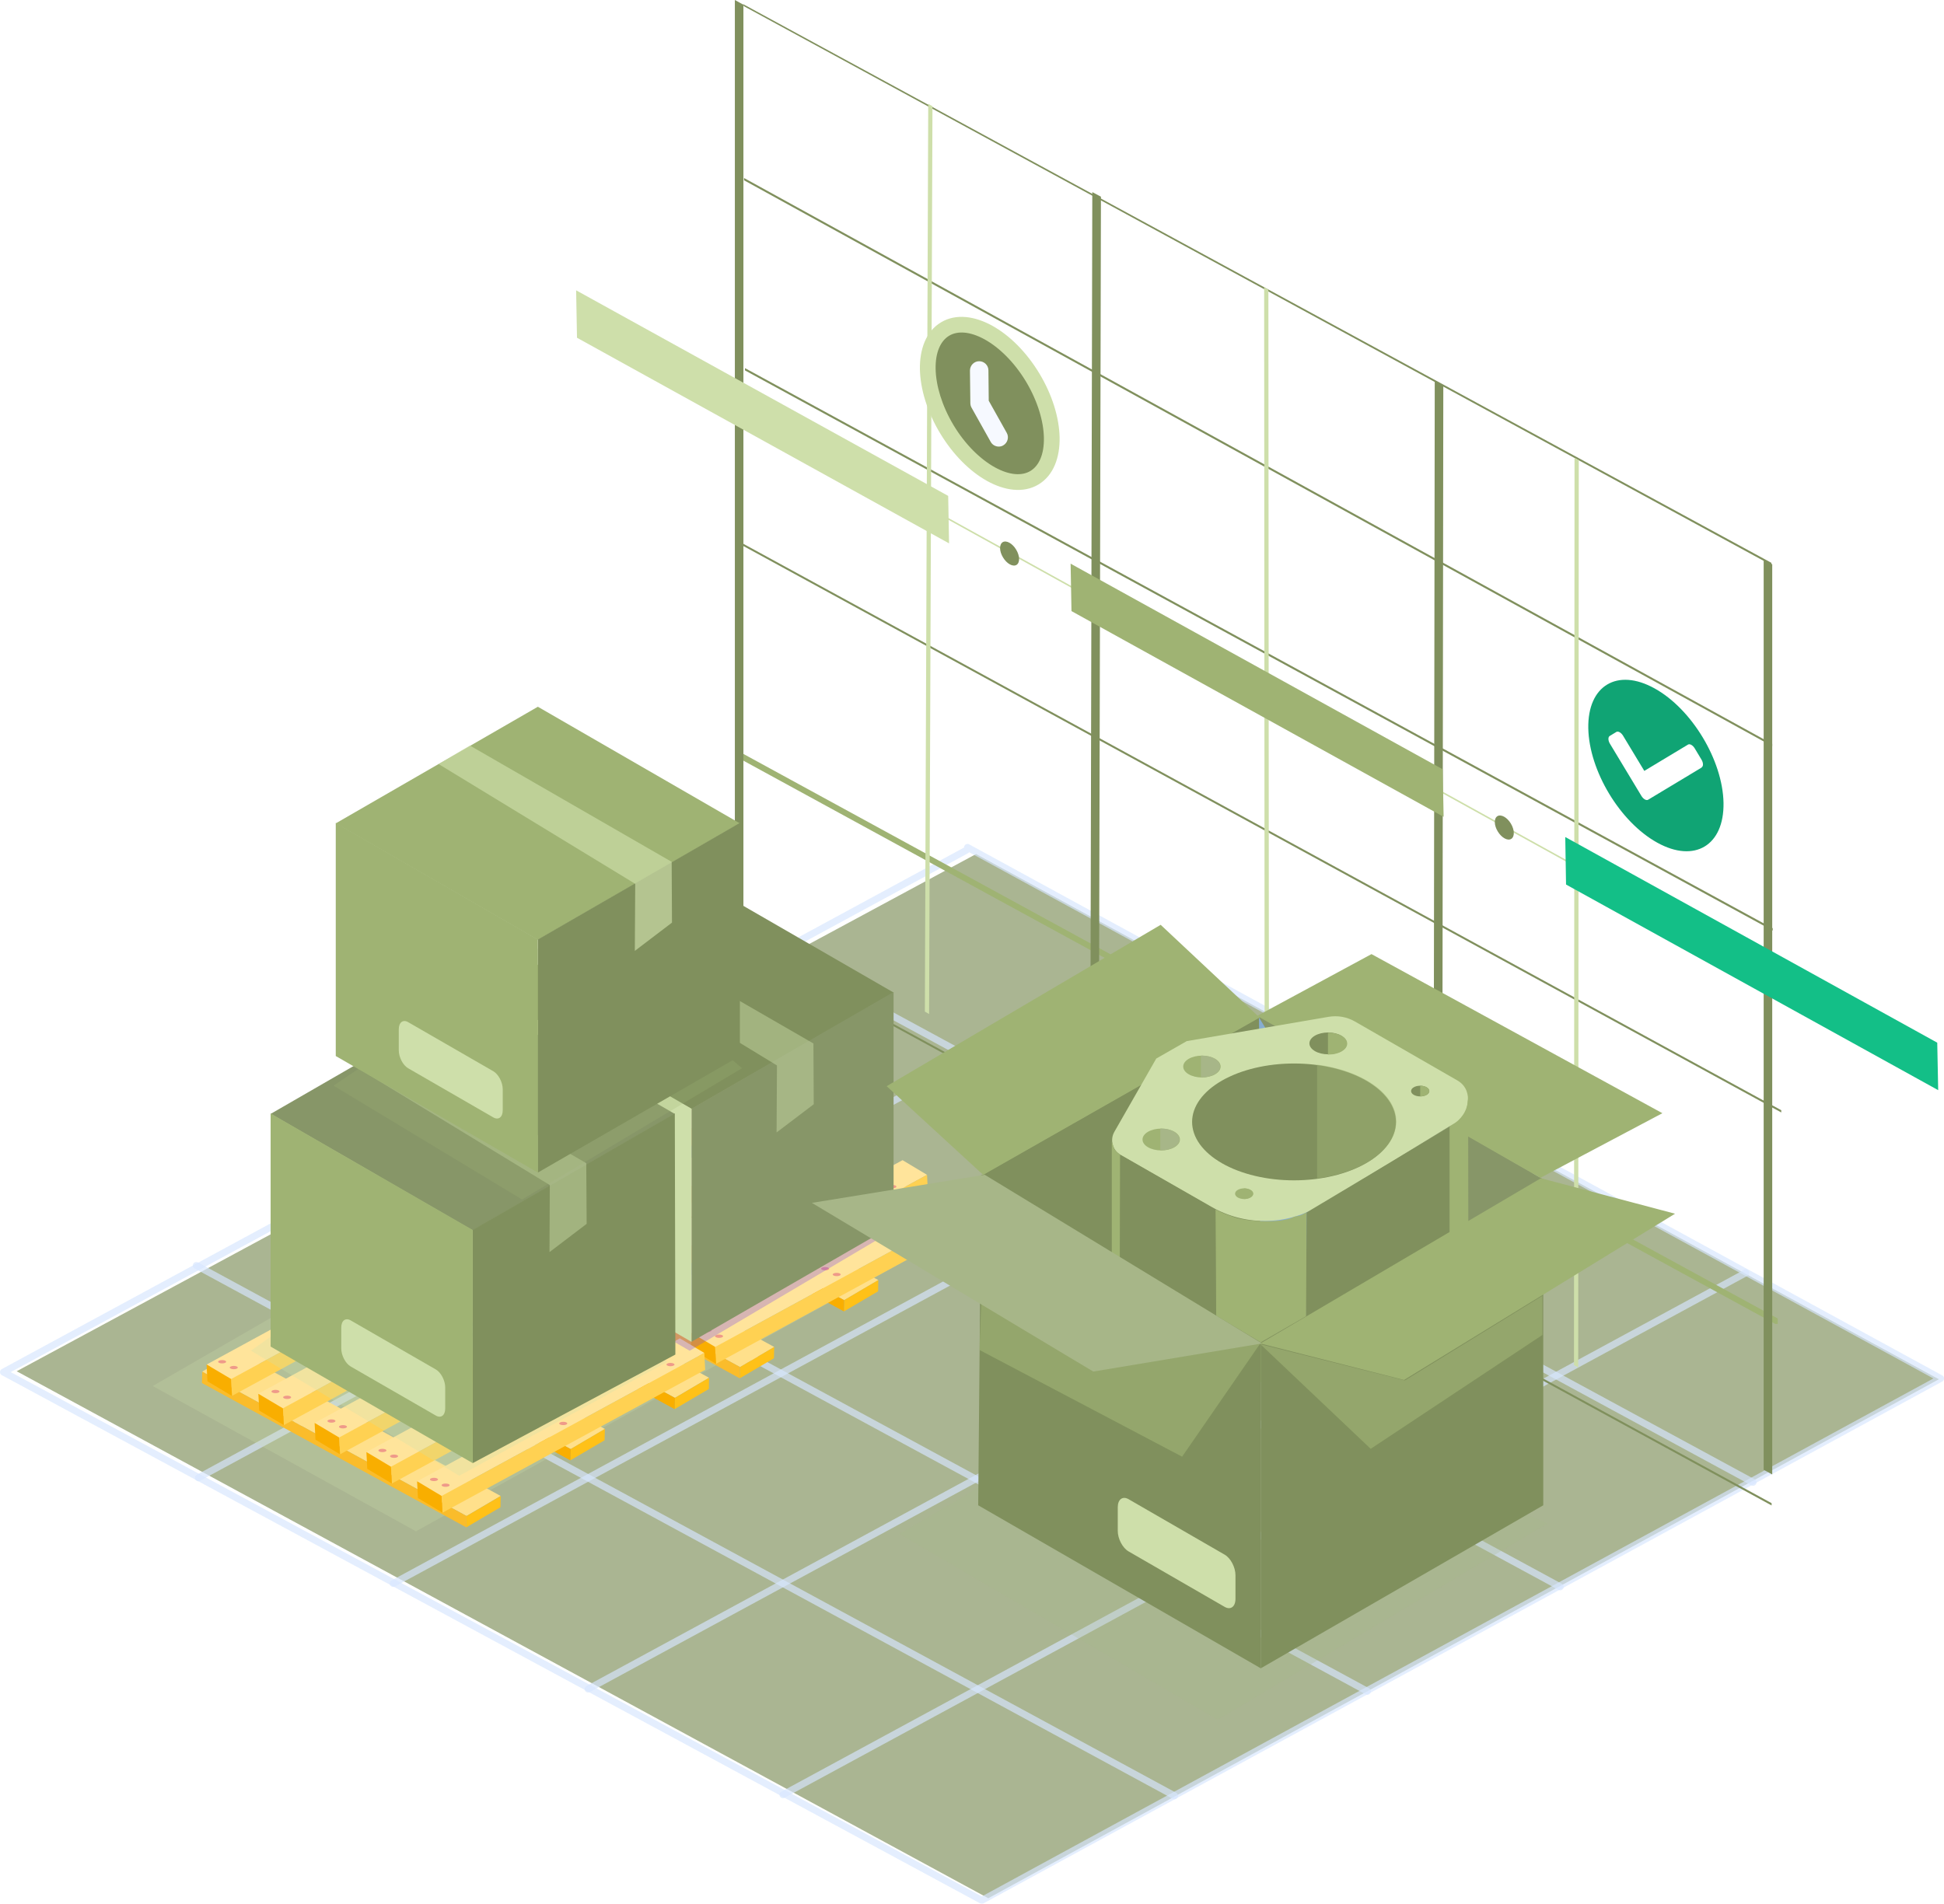 <svg xmlns="http://www.w3.org/2000/svg" xmlns:xlink="http://www.w3.org/1999/xlink" fill="none" version="1.1" width="247.513" height="242.44" viewBox="0 0 247.513 242.44"><defs><clipPath id="master_svg0_15_368"><rect x="0" y="0" width="247.513" height="242.44" rx="0"/></clipPath><filter id="master_svg1_15_386" filterUnits="objectBoundingBox" color-interpolation-filters="sRGB" x="-0.151" y="-0.22" width="1.302" height="1.551"><feFlood flood-opacity="0" result="BackgroundImageFix"/><feColorMatrix in="SourceAlpha" type="matrix" values="0 0 0 0 0 0 0 0 0 0 0 0 0 0 0 0 0 0 127 0"/><feOffset dy="4" dx="0"/><feGaussianBlur stdDeviation="5"/><feColorMatrix type="matrix" values="0 0 0 0 0 0 0 0 0 0 0 0 0 0 0 0 0 0 0.3 0"/><feBlend mode="normal" in2="BackgroundImageFix" result="effect1_dropShadow"/><feBlend mode="normal" in="SourceGraphic" in2="effect1_dropShadow" result="shape"/></filter><filter id="master_svg2_15_387" filterUnits="objectBoundingBox" color-interpolation-filters="sRGB" x="-0.151" y="-0.221" width="1.303" height="1.553"><feFlood flood-opacity="0" result="BackgroundImageFix"/><feColorMatrix in="SourceAlpha" type="matrix" values="0 0 0 0 0 0 0 0 0 0 0 0 0 0 0 0 0 0 127 0"/><feOffset dy="4" dx="0"/><feGaussianBlur stdDeviation="5"/><feColorMatrix type="matrix" values="0 0 0 0 0 0 0 0 0 0 0 0 0 0 0 0 0 0 0.3 0"/><feBlend mode="normal" in2="BackgroundImageFix" result="effect1_dropShadow"/><feBlend mode="normal" in="SourceGraphic" in2="effect1_dropShadow" result="shape"/></filter></defs><g clip-path="url(#master_svg0_15_368)"><g style="opacity:0.67;"><g><path d="M124.267,108.75L246.863,175.64L125.828,241.73L2.121,174.62L124.267,108.76L124.267,108.75Z" fill="#80905D" fill-opacity="1" style="mix-blend-mode:passthrough"/></g><g style="opacity:0.67;"><path d="M98.845,120.843L223.411,188.383L223.412,188.383Q223.464,188.411,223.507,188.453Q223.55,188.494,223.58,188.545Q223.611,188.596,223.626,188.653Q223.642,188.711,223.642,188.77Q223.642,188.813,223.634,188.856Q223.625,188.898,223.609,188.938Q223.592,188.978,223.568,189.014Q223.544,189.05,223.513,189.081Q223.483,189.112,223.447,189.136Q223.411,189.16,223.37,189.176Q223.33,189.193,223.288,189.201Q223.245,189.21,223.202,189.21Q223.091,189.21,222.992,189.157L222.991,189.156L98.426,121.617L98.425,121.617Q98.373,121.588,98.33,121.547Q98.288,121.506,98.257,121.455Q98.227,121.404,98.211,121.347Q98.195,121.289,98.195,121.23Q98.195,121.187,98.204,121.144Q98.212,121.102,98.229,121.062Q98.245,121.022,98.269,120.985Q98.293,120.949,98.324,120.919Q98.355,120.888,98.391,120.864Q98.427,120.84,98.467,120.823Q98.507,120.807,98.549,120.798Q98.592,120.79,98.635,120.79Q98.747,120.79,98.845,120.843L98.845,120.843Z" fill-rule="evenodd" fill="#C3DAFD" fill-opacity="1" style="mix-blend-mode:passthrough"/></g><g style="opacity:0.67;"><path d="M74.294,134.153L198.86,201.693L198.861,201.693Q198.913,201.722,198.956,201.763Q198.999,201.804,199.029,201.855Q199.06,201.906,199.075,201.963Q199.091,202.021,199.091,202.08Q199.091,202.123,199.083,202.166Q199.074,202.208,199.058,202.248Q199.041,202.288,199.017,202.324Q198.993,202.361,198.962,202.391Q198.932,202.422,198.896,202.446Q198.86,202.47,198.819,202.487Q198.779,202.503,198.737,202.512Q198.694,202.52,198.651,202.52Q198.54,202.52,198.441,202.467L198.44,202.466L73.874,134.927L73.874,134.927Q73.822,134.898,73.779,134.857Q73.736,134.816,73.706,134.765Q73.675,134.714,73.66,134.657Q73.644,134.599,73.644,134.54Q73.644,134.497,73.652,134.454Q73.661,134.412,73.677,134.372Q73.694,134.332,73.718,134.296Q73.742,134.26,73.773,134.229Q73.803,134.198,73.84,134.174Q73.876,134.15,73.916,134.134Q73.956,134.117,73.998,134.108Q74.041,134.1,74.084,134.1Q74.196,134.1,74.294,134.153L74.294,134.153Z" fill-rule="evenodd" fill="#C3DAFD" fill-opacity="1" style="mix-blend-mode:passthrough"/></g><g style="opacity:0.67;"><path d="M49.742,147.453L174.309,214.993L174.31,214.993Q174.362,215.021,174.405,215.063Q174.448,215.104,174.478,215.155Q174.509,215.206,174.524,215.263Q174.54,215.321,174.54,215.38Q174.54,215.423,174.532,215.466Q174.523,215.508,174.507,215.548Q174.49,215.588,174.466,215.624Q174.442,215.66,174.411,215.691Q174.381,215.722,174.345,215.746Q174.309,215.77,174.268,215.786Q174.228,215.803,174.186,215.811Q174.143,215.82,174.1,215.82Q173.989,215.82,173.89,215.767L173.889,215.766L49.323,148.227L49.323,148.227Q49.271,148.198,49.228,148.157Q49.185,148.116,49.155,148.065Q49.124,148.014,49.108,147.957Q49.093,147.899,49.093,147.84Q49.093,147.797,49.101,147.754Q49.11,147.712,49.126,147.672Q49.143,147.632,49.167,147.595Q49.191,147.559,49.222,147.529Q49.252,147.498,49.288,147.474Q49.324,147.45,49.364,147.433Q49.404,147.417,49.447,147.408Q49.489,147.4,49.533,147.4Q49.644,147.4,49.742,147.453L49.742,147.453Z" fill-rule="evenodd" fill="#C3DAFD" fill-opacity="1" style="mix-blend-mode:passthrough"/></g><g style="opacity:0.67;"><path d="M25.201,160.763L149.757,228.303L149.758,228.303Q149.81,228.331,149.853,228.373Q149.896,228.414,149.926,228.465Q149.957,228.516,149.972,228.573Q149.988,228.631,149.988,228.69Q149.988,228.733,149.98,228.776Q149.971,228.818,149.955,228.858Q149.938,228.898,149.914,228.934Q149.89,228.97,149.859,229.001Q149.829,229.032,149.793,229.056Q149.757,229.08,149.716,229.096Q149.676,229.113,149.634,229.121Q149.591,229.13,149.548,229.13Q149.436,229.13,149.338,229.077L149.337,229.076L24.782,161.537L24.782,161.537Q24.729,161.508,24.687,161.467Q24.644,161.426,24.613,161.375Q24.583,161.324,24.567,161.267Q24.551,161.209,24.551,161.15Q24.551,161.107,24.56,161.064Q24.568,161.022,24.585,160.982Q24.602,160.942,24.626,160.906Q24.65,160.87,24.68,160.839Q24.711,160.808,24.747,160.784Q24.783,160.76,24.823,160.743Q24.863,160.727,24.906,160.718Q24.948,160.71,24.991,160.71Q25.103,160.71,25.201,160.763L25.201,160.763Z" fill-rule="evenodd" fill="#C3DAFD" fill-opacity="1" style="mix-blend-mode:passthrough"/></g><g style="opacity:0.67;"><path d="M222.482,162.477Q222.534,162.448,222.577,162.407Q222.62,162.366,222.65,162.315Q222.681,162.264,222.696,162.207Q222.712,162.149,222.712,162.09Q222.712,162.047,222.704,162.004Q222.695,161.962,222.679,161.922Q222.662,161.882,222.638,161.845Q222.614,161.809,222.583,161.779Q222.553,161.748,222.517,161.724Q222.481,161.7,222.441,161.683Q222.401,161.667,222.358,161.658Q222.316,161.65,222.272,161.65Q222.161,161.65,222.062,161.703L222.062,161.703L99.477,228.163L99.476,228.163Q99.424,228.191,99.381,228.233Q99.338,228.274,99.308,228.325Q99.277,228.376,99.261,228.433Q99.246,228.491,99.246,228.55Q99.246,228.593,99.254,228.636Q99.263,228.678,99.279,228.718Q99.296,228.758,99.32,228.794Q99.344,228.83,99.375,228.861Q99.405,228.892,99.441,228.916Q99.477,228.94,99.517,228.956Q99.557,228.973,99.6,228.981Q99.642,228.99,99.686,228.99Q99.797,228.99,99.895,228.937L99.897,228.936L222.481,162.477L222.482,162.477L222.482,162.477Z" fill-rule="evenodd" fill="#C3DAFD" fill-opacity="1" style="mix-blend-mode:passthrough"/></g><g style="opacity:0.67;"><path d="M197.66,149.017Q197.712,148.988,197.755,148.947Q197.798,148.906,197.828,148.855Q197.859,148.804,197.874,148.747Q197.89,148.689,197.89,148.63Q197.89,148.587,197.882,148.544Q197.873,148.502,197.857,148.462Q197.84,148.422,197.816,148.386Q197.792,148.349,197.761,148.319Q197.731,148.288,197.695,148.264Q197.659,148.24,197.619,148.223Q197.579,148.207,197.536,148.198Q197.494,148.19,197.45,148.19Q197.339,148.19,197.24,148.243L74.666,214.702L74.665,214.703Q74.612,214.731,74.57,214.773Q74.527,214.814,74.496,214.865Q74.466,214.916,74.45,214.973Q74.434,215.031,74.434,215.09Q74.434,215.133,74.443,215.176Q74.451,215.218,74.468,215.258Q74.484,215.298,74.508,215.334Q74.533,215.37,74.563,215.401Q74.594,215.432,74.63,215.456Q74.666,215.48,74.706,215.496Q74.746,215.513,74.788,215.521Q74.831,215.53,74.874,215.53Q74.986,215.53,75.084,215.477L75.085,215.476L197.66,149.017L197.66,149.017Z" fill-rule="evenodd" fill="#C3DAFD" fill-opacity="1" style="mix-blend-mode:passthrough"/></g><g style="opacity:0.67;"><path d="M172.849,135.577Q172.901,135.549,172.944,135.507Q172.987,135.466,173.017,135.415Q173.048,135.364,173.063,135.307Q173.079,135.249,173.079,135.19Q173.079,135.147,173.071,135.104Q173.062,135.062,173.046,135.022Q173.029,134.982,173.005,134.946Q172.981,134.91,172.95,134.879Q172.92,134.848,172.884,134.824Q172.848,134.8,172.808,134.784Q172.768,134.767,172.725,134.758Q172.683,134.75,172.639,134.75Q172.528,134.75,172.429,134.803L49.854,201.263L49.853,201.263Q49.801,201.292,49.758,201.333Q49.715,201.374,49.685,201.425Q49.654,201.476,49.639,201.533Q49.623,201.591,49.623,201.65Q49.623,201.693,49.631,201.736Q49.64,201.778,49.656,201.818Q49.673,201.858,49.697,201.894Q49.721,201.931,49.752,201.961Q49.782,201.992,49.819,202.016Q49.855,202.04,49.895,202.057Q49.935,202.073,49.977,202.082Q50.02,202.09,50.063,202.09Q50.175,202.09,50.273,202.037L50.274,202.036L172.849,135.577L172.849,135.577Z" fill-rule="evenodd" fill="#C3DAFD" fill-opacity="1" style="mix-blend-mode:passthrough"/></g><g style="opacity:0.67;"><path d="M148.038,122.117Q148.09,122.088,148.133,122.047Q148.176,122.006,148.206,121.955Q148.237,121.904,148.252,121.847Q148.268,121.789,148.268,121.73Q148.268,121.687,148.26,121.644Q148.251,121.602,148.235,121.562Q148.218,121.522,148.194,121.485Q148.17,121.449,148.139,121.419Q148.109,121.388,148.073,121.364Q148.037,121.34,147.997,121.323Q147.957,121.307,147.914,121.298Q147.872,121.29,147.828,121.29Q147.717,121.29,147.618,121.343L25.043,187.802L25.042,187.803Q24.99,187.831,24.947,187.873Q24.904,187.914,24.873,187.965Q24.843,188.016,24.827,188.073Q24.812,188.131,24.812,188.19Q24.812,188.233,24.82,188.276Q24.828,188.318,24.845,188.358Q24.862,188.398,24.886,188.434Q24.91,188.47,24.94,188.501Q24.971,188.532,25.007,188.556Q25.043,188.58,25.083,188.596Q25.123,188.613,25.166,188.621Q25.208,188.63,25.252,188.63Q25.363,188.63,25.461,188.577L25.463,188.576L148.038,122.117L148.038,122.117Z" fill-rule="evenodd" fill="#C3DAFD" fill-opacity="1" style="mix-blend-mode:passthrough"/></g><g style="opacity:0.67;"><path d="M123.398,107.524L247.294,175.154Q247.371,175.196,247.426,175.264Q247.481,175.332,247.505,175.416Q247.53,175.5,247.521,175.587Q247.511,175.674,247.469,175.751Q247.407,175.865,247.293,175.926L125.217,242.386Q125.119,242.44,125.008,242.44Q124.896,242.44,124.798,242.387L0.231,175.117Q0.193,175.097,0.16,175.069Q0.126,175.041,0.099,175.008Q0.072,174.974,0.051,174.936Q0.031,174.897,0.019,174.856Q0.006,174.814,0.002,174.771Q-0.002,174.728,0.003,174.685Q0.007,174.642,0.02,174.6Q0.032,174.559,0.053,174.521Q0.115,174.406,0.231,174.343L122.747,107.926Q122.746,107.918,122.746,107.91Q122.746,107.867,122.755,107.824Q122.763,107.782,122.78,107.742Q122.796,107.702,122.82,107.666Q122.844,107.63,122.875,107.599Q122.906,107.568,122.942,107.544Q122.978,107.52,123.018,107.503Q123.058,107.487,123.1,107.478Q123.143,107.47,123.186,107.47Q123.299,107.47,123.397,107.524L123.398,107.524ZM123.226,108.667L123.225,108.667L1.365,174.729L125.006,241.499L246.164,175.54L123.385,108.52Q123.324,108.614,123.226,108.667Z" fill-rule="evenodd" fill="#C3DAFD" fill-opacity="1" style="mix-blend-mode:passthrough"/></g></g><g filter="url(#master_svg1_15_386)"><path d="M225.564,187.71L93.033,115.36L93.033,115.08L225.564,187.42L225.564,187.71Z" fill="#80905D" fill-opacity="1" style="mix-blend-mode:passthrough"/></g><g filter="url(#master_svg2_15_387)"><path d="M226.084,164.34L94.023,92.24L94.023,91.95L226.094,164.05L226.094,164.34L226.084,164.34Z" fill="#CEDFAA" fill-opacity="1" style="mix-blend-mode:passthrough"/><path d="M226.02,164.59L226.094,164.59L226.344,164.59L226.344,163.902L93.773,91.529L93.773,92.388L226.02,164.59Z" fill-rule="evenodd" fill="#9FB373" fill-opacity="1" style="mix-blend-mode:passthrough"/></g><g><path d="M226.784,141.66L94.623,69.52L94.623,69.24L226.794,141.38L226.794,141.67L226.784,141.66Z" fill="#80905D" fill-opacity="1" style="mix-blend-mode:passthrough"/></g><g><path d="M225.693,118.5L94.853,47.17L94.853,46.88L225.703,118.21L225.703,118.5L225.693,118.5Z" fill="#80905D" fill-opacity="1" style="mix-blend-mode:passthrough"/></g><g><path d="M225.543,71.96L94.713,0.79L94.603,0.52L225.533,71.67L225.533,71.96L225.543,71.96Z" fill="#80905D" fill-opacity="1" style="mix-blend-mode:passthrough"/></g><g><path d="M225.643,95.02L94.733,22.96L94.733,22.67L225.643,94.73L225.643,95.02Z" fill="#80905D" fill-opacity="1" style="mix-blend-mode:passthrough"/></g><g><path d="M94.663,115.81L93.563,115.22L93.563,0L94.653,0.6L94.653,115.81L94.663,115.81Z" fill="#80905D" fill-opacity="1" style="mix-blend-mode:passthrough"/></g><g><path d="M139.904,140.34L138.814,139.75L139.074,24.46L140.174,25.05L139.904,140.34Z" fill="#80905D" fill-opacity="1" style="mix-blend-mode:passthrough"/></g><g><path d="M183.614,164.03L182.514,163.44L182.674,48.47L183.764,49.06L183.614,164.03Z" fill="#80905D" fill-opacity="1" style="mix-blend-mode:passthrough"/></g><g><path d="M225.653,187.77L224.553,187.17L224.553,71.26L225.643,71.86L225.643,187.77L225.653,187.77Z" fill="#80905D" fill-opacity="1" style="mix-blend-mode:passthrough"/></g><g><path d="M118.294,129.13L117.754,128.82L118.184,13.22L118.724,13.53L118.294,129.13Z" fill="#CEDFAA" fill-opacity="1" style="mix-blend-mode:passthrough"/></g><g><path d="M161.574,151.77L161.024,151.46L160.954,36.59L161.494,36.9L161.574,151.77Z" fill="#CEDFAA" fill-opacity="1" style="mix-blend-mode:passthrough"/></g><g><path d="M200.942,174.14L200.402,173.84L200.472,58.3L201.012,58.6L200.942,174.14Z" fill="#CEDFAA" fill-opacity="1" style="mix-blend-mode:passthrough"/></g><g><g><path d="M131.59,60.61C134.402,58.92,134.221,53.46,131.18,48.41C128.139,43.36,123.397,40.65,120.585,42.34C117.774,44.03,117.954,49.49,120.995,54.54C124.037,59.59,128.779,62.3,131.59,60.61Z" fill="#80905D" fill-opacity="1" style="mix-blend-mode:passthrough"/></g><g><path d="M127.158,56.87C126.748,56.87,126.348,56.65,126.138,56.27L123.697,51.91C123.597,51.74,123.557,51.55,123.547,51.35L123.497,47.19C123.497,46.54,124.017,46,124.667,46C125.317,46,125.848,46.52,125.848,47.17L125.888,51.03L128.179,55.12C128.499,55.68,128.289,56.4,127.729,56.72C127.548,56.83,127.348,56.87,127.158,56.87Z" fill="#F6F9FF" fill-opacity="1" style="mix-blend-mode:passthrough"/></g><g><path d="M119.125,46.98C119.165,49.08,119.915,51.65,121.406,54.14C122.906,56.63,124.827,58.49,126.668,59.51C128.539,60.54,130.13,60.62,131.2,59.97C132.271,59.32,132.951,57.88,132.911,55.75C132.871,53.65,132.121,51.08,130.63,48.59C129.129,46.1,127.208,44.24,125.367,43.22C123.497,42.19,121.906,42.11,120.835,42.76C119.765,43.41,119.085,44.85,119.125,46.98ZM117.124,47.02C117.084,44.54,117.864,42.22,119.805,41.05C121.746,39.88,124.167,40.28,126.338,41.48C128.539,42.7,130.69,44.83,132.341,47.57C133.991,50.31,134.862,53.21,134.912,55.72C134.952,58.2,134.172,60.52,132.231,61.69C130.29,62.86,127.869,62.46,125.698,61.26C123.497,60.04,121.346,57.91,119.695,55.17C118.044,52.43,117.174,49.53,117.124,47.02Z" fill-rule="evenodd" fill="#CEDFAA" fill-opacity="1" style="mix-blend-mode:passthrough"/></g></g><g><path d="M136.693,74.78L120.665,65.92L120.585,66.1L136.613,74.96L136.693,74.78Z" fill="#CEDFAA" fill-opacity="1" style="mix-blend-mode:passthrough"/></g><g><path d="M129.419,71.94C129.88,71.66,129.86,70.79,129.379,69.99C128.899,69.19,128.129,68.77,127.669,69.04C127.208,69.32,127.218,70.19,127.709,70.99C128.189,71.79,128.959,72.21,129.419,71.94Z" fill="#80905D" fill-opacity="1" style="mix-blend-mode:passthrough"/></g><g><path d="M199.692,109.66L183.664,100.8L183.584,100.98L199.612,109.84L199.692,109.66Z" fill="#CEDFAA" fill-opacity="1" style="mix-blend-mode:passthrough"/></g><g><path d="M192.408,106.83C192.868,106.55,192.848,105.68,192.368,104.88C191.888,104.08,191.118,103.66,190.657,103.93C190.197,104.21,190.207,105.08,190.697,105.88C191.178,106.68,191.948,107.11,192.408,106.83Z" fill="#80905D" fill-opacity="1" style="mix-blend-mode:passthrough"/></g><g><path d="M120.825,69.19L73.464,43.01L73.354,36.97L120.725,63.15L120.835,69.19L120.825,69.19Z" fill="#CEDFAA" fill-opacity="1" style="mix-blend-mode:passthrough"/></g><g><path d="M183.794,104.01L136.423,77.82L136.312,71.78L183.684,97.96L183.804,104.01L183.794,104.01Z" fill="#9FB373" fill-opacity="1" style="mix-blend-mode:passthrough"/></g><g><path d="M246.763,138.82L199.391,112.64L199.291,106.59L246.653,132.78L246.773,138.83L246.763,138.82Z" fill="#13BF87" fill-opacity="1" style="mix-blend-mode:passthrough"/></g><g><path d="M210.657,87.66C205.904,85.03,202.133,87.31,202.223,92.73C202.323,98.15,206.265,104.69,211.007,107.31C215.759,109.94,219.531,107.66,219.441,102.24C219.341,96.81,215.399,90.28,210.657,87.66ZM216.659,97.74L209.846,101.84C209.616,101.98,209.236,101.76,208.996,101.37L204.974,94.7C204.734,94.3,204.724,93.86,204.954,93.72L205.794,93.21C206.024,93.07,206.405,93.29,206.645,93.68L209.356,98.17L214.919,94.82C215.149,94.68,215.529,94.9,215.769,95.29L216.639,96.74C216.879,97.14,216.889,97.58,216.659,97.71L216.659,97.74Z" fill="#10A474" fill-opacity="1" style="mix-blend-mode:passthrough"/></g><g style="opacity:0.24;"><path d="M52.964,195L19.449,176.5L54.965,156L117.994,159L52.964,195Z" fill="#CEDFAA" fill-opacity="1" style="mix-blend-mode:passthrough"/></g><g><path d="M94.223,174.09L60.568,155.71L64.92,153.15L98.575,171.53L94.223,174.09Z" fill="#FFE08B" fill-opacity="1" style="mix-blend-mode:passthrough"/></g><g><path d="M98.535,172.97L94.183,175.52L94.223,174.09L98.575,171.53L98.535,172.97Z" fill="#FFC118" fill-opacity="1" style="mix-blend-mode:passthrough"/></g><g><path d="M94.183,175.52L60.538,157.14L60.568,155.71L94.223,174.09L94.183,175.52Z" fill="#FABC2B" fill-opacity="1" style="mix-blend-mode:passthrough"/></g><g><path d="M107.479,165.57L73.834,147.18L78.186,144.63L111.831,163.01L107.479,165.57Z" fill="#FFE08B" fill-opacity="1" style="mix-blend-mode:passthrough"/></g><g><path d="M111.801,164.44L107.449,167L107.479,165.57L111.831,163.01L111.801,164.44Z" fill="#FFC118" fill-opacity="1" style="mix-blend-mode:passthrough"/></g><g><path d="M107.449,167L73.794,148.62L73.834,147.19L107.479,165.57L107.449,167Z" fill="#F9AE00" fill-opacity="1" style="mix-blend-mode:passthrough"/></g><g><path d="M120.755,159.04L87.1,140.66L91.452,138.1L125.107,156.49L120.755,159.04Z" fill="#FFE08B" fill-opacity="1" style="mix-blend-mode:passthrough"/></g><g><path d="M125.067,157.92L120.715,160.48L120.755,159.04L125.107,156.49L125.067,157.93L125.067,157.92Z" fill="#FFC118" fill-opacity="1" style="mix-blend-mode:passthrough"/></g><g><path d="M120.715,160.48L87.07,142.1L87.1,140.66L120.755,159.04L120.715,160.48Z" fill="#F9AE00" fill-opacity="1" style="mix-blend-mode:passthrough"/></g><g><path d="M91.062,171.53L87.93,169.68L121.376,151.47L124.497,153.32L91.062,171.53Z" fill="#FFE49B" fill-opacity="1" style="mix-blend-mode:passthrough"/></g><g><path d="M124.607,155.46L91.172,173.67L91.062,171.53L124.497,153.32L124.597,155.46L124.607,155.46Z" fill="#FFD152" fill-opacity="1" style="mix-blend-mode:passthrough"/></g><g><path d="M91.162,173.67L88.03,171.8L87.92,169.67L91.052,171.52L91.162,173.66L91.162,173.67Z" fill="#F9AE00" fill-opacity="1" style="mix-blend-mode:passthrough"/></g><g><path d="M84.599,167.81L81.477,165.95L114.913,147.74L118.034,149.61L84.599,167.81Z" fill="#FFE49B" fill-opacity="1" style="mix-blend-mode:passthrough"/></g><g><path d="M118.144,151.74L84.709,169.95L84.599,167.81L118.034,149.61L118.134,151.74L118.144,151.74Z" fill="#FFD152" fill-opacity="1" style="mix-blend-mode:passthrough"/></g><g><path d="M84.709,169.95L81.587,168.09L81.487,165.95L84.609,167.81L84.719,169.95L84.709,169.95Z" fill="#F9AE00" fill-opacity="1" style="mix-blend-mode:passthrough"/></g><g><path d="M78.006,164.1L74.884,162.23L108.33,144.02L111.451,145.89L78.006,164.1Z" fill="#FFE49B" fill-opacity="1" style="mix-blend-mode:passthrough"/></g><g><path d="M111.551,148.03L78.106,166.23L78.006,164.1L111.451,145.89L111.551,148.03Z" fill="#FFD152" fill-opacity="1" style="mix-blend-mode:passthrough"/></g><g><path d="M78.106,166.23L74.984,164.37L74.874,162.23L77.996,164.1L78.096,166.23L78.106,166.23Z" fill="#F9AE00" fill-opacity="1" style="mix-blend-mode:passthrough"/></g><g><path d="M70.842,160.38L67.721,158.51L101.156,140.31L104.288,142.16L70.842,160.37L70.842,160.38Z" fill="#FFE49B" fill-opacity="1" style="mix-blend-mode:passthrough"/></g><g><path d="M104.398,144.31L70.953,162.51L70.842,160.38L104.288,142.17L104.388,144.31L104.398,144.31Z" fill="#FFD152" fill-opacity="1" style="mix-blend-mode:passthrough"/></g><g><path d="M70.953,162.51L67.831,160.66L67.721,158.52L70.842,160.39L70.953,162.52L70.953,162.51Z" fill="#F9AE00" fill-opacity="1" style="mix-blend-mode:passthrough"/></g><g><path d="M64.239,156.66L61.118,154.8L94.563,136.6L97.685,138.45L64.239,156.66Z" fill="#FFE49B" fill-opacity="1" style="mix-blend-mode:passthrough"/></g><g><path d="M97.795,140.59L64.349,158.8L64.249,156.66L97.695,138.45L97.795,140.59Z" fill="#FFD152" fill-opacity="1" style="mix-blend-mode:passthrough"/></g><g><path d="M64.349,158.8L61.228,156.94L61.118,154.8L64.239,156.66L64.339,158.8L64.349,158.8Z" fill="#F9AE00" fill-opacity="1" style="mix-blend-mode:passthrough"/></g><g><path d="M63.109,154.66C63.389,154.66,63.619,154.56,63.619,154.45C63.619,154.34,63.389,154.24,63.109,154.24C62.829,154.24,62.599,154.33,62.599,154.45C62.599,154.57,62.829,154.66,63.109,154.66Z" fill="#EF9A89" fill-opacity="1" style="mix-blend-mode:passthrough"/></g><g><path d="M64.58,155.39C64.86,155.39,65.09,155.3,65.09,155.18C65.09,155.06,64.86,154.97,64.58,154.97C64.3,154.97,64.069,155.06,64.069,155.18C64.069,155.3,64.3,155.39,64.58,155.39Z" fill="#EF9A89" fill-opacity="1" style="mix-blend-mode:passthrough"/></g><g><path d="M69.902,158.45C70.182,158.45,70.412,158.36,70.412,158.24C70.412,158.12,70.182,158.03,69.902,158.03C69.622,158.03,69.392,158.12,69.392,158.24C69.392,158.36,69.622,158.45,69.902,158.45Z" fill="#EF9A89" fill-opacity="1" style="mix-blend-mode:passthrough"/></g><g><path d="M71.373,159.18C71.653,159.18,71.883,159.09,71.883,158.97C71.883,158.85,71.653,158.76,71.373,158.76C71.093,158.76,70.862,158.86,70.862,158.97C70.862,159.08,71.093,159.18,71.373,159.18Z" fill="#EF9A89" fill-opacity="1" style="mix-blend-mode:passthrough"/></g><g><path d="M77.025,162.19C77.305,162.19,77.536,162.09,77.536,161.98C77.536,161.87,77.305,161.77,77.025,161.77C76.745,161.77,76.515,161.86,76.515,161.98C76.515,162.1,76.745,162.19,77.025,162.19Z" fill="#EF9A89" fill-opacity="1" style="mix-blend-mode:passthrough"/></g><g><path d="M78.496,162.93C78.776,162.93,79.006,162.84,79.006,162.72C79.006,162.6,78.776,162.51,78.496,162.51C78.216,162.51,77.986,162.6,77.986,162.72C77.986,162.84,78.216,162.93,78.496,162.93Z" fill="#EF9A89" fill-opacity="1" style="mix-blend-mode:passthrough"/></g><g><path d="M83.508,165.95C83.788,165.95,84.019,165.86,84.019,165.74C84.019,165.62,83.788,165.53,83.508,165.53C83.228,165.53,82.998,165.62,82.998,165.74C82.998,165.86,83.228,165.95,83.508,165.95Z" fill="#EF9A89" fill-opacity="1" style="mix-blend-mode:passthrough"/></g><g><path d="M84.989,166.69C85.269,166.69,85.499,166.6,85.499,166.48C85.499,166.36,85.269,166.27,84.989,166.27C84.709,166.27,84.479,166.36,84.479,166.48C84.479,166.6,84.709,166.69,84.989,166.69Z" fill="#EF9A89" fill-opacity="1" style="mix-blend-mode:passthrough"/></g><g><path d="M90.081,169.63C90.361,169.63,90.592,169.54,90.592,169.42C90.592,169.3,90.361,169.21,90.081,169.21C89.801,169.21,89.571,169.3,89.571,169.42C89.571,169.54,89.801,169.63,90.081,169.63Z" fill="#EF9A89" fill-opacity="1" style="mix-blend-mode:passthrough"/></g><g><path d="M91.552,170.37C91.832,170.37,92.062,170.28,92.062,170.16C92.062,170.04,91.832,169.95,91.552,169.95C91.272,169.95,91.042,170.05,91.042,170.16C91.042,170.27,91.272,170.37,91.552,170.37Z" fill="#EF9A89" fill-opacity="1" style="mix-blend-mode:passthrough"/></g><g><path d="M78.086,146.8C78.366,146.8,78.596,146.7,78.596,146.59C78.596,146.48,78.366,146.38,78.086,146.38C77.806,146.38,77.576,146.47,77.576,146.59C77.576,146.71,77.806,146.8,78.086,146.8Z" fill="#EF9A89" fill-opacity="1" style="mix-blend-mode:passthrough"/></g><g><path d="M79.567,147.53C79.847,147.53,80.077,147.44,80.077,147.32C80.077,147.2,79.847,147.11,79.567,147.11C79.286,147.11,79.056,147.2,79.056,147.32C79.056,147.44,79.286,147.53,79.567,147.53Z" fill="#EF9A89" fill-opacity="1" style="mix-blend-mode:passthrough"/></g><g><path d="M84.879,150.58C85.159,150.58,85.389,150.48,85.389,150.37C85.389,150.26,85.159,150.16,84.879,150.16C84.599,150.16,84.369,150.25,84.369,150.37C84.369,150.49,84.599,150.58,84.879,150.58Z" fill="#EF9A89" fill-opacity="1" style="mix-blend-mode:passthrough"/></g><g><path d="M86.35,151.32C86.63,151.32,86.86,151.23,86.86,151.11C86.86,150.99,86.63,150.9,86.35,150.9C86.069,150.9,85.839,150.99,85.839,151.11C85.839,151.23,86.069,151.32,86.35,151.32Z" fill="#EF9A89" fill-opacity="1" style="mix-blend-mode:passthrough"/></g><g><path d="M92.012,154.34C92.292,154.34,92.522,154.25,92.522,154.13C92.522,154.01,92.292,153.92,92.012,153.92C91.732,153.92,91.502,154.01,91.502,154.13C91.502,154.25,91.732,154.34,92.012,154.34Z" fill="#EF9A89" fill-opacity="1" style="mix-blend-mode:passthrough"/></g><g><path d="M93.483,155.08C93.763,155.08,93.993,154.99,93.993,154.87C93.993,154.75,93.763,154.66,93.483,154.66C93.203,154.66,92.973,154.75,92.973,154.87C92.973,154.99,93.203,155.08,93.483,155.08Z" fill="#EF9A89" fill-opacity="1" style="mix-blend-mode:passthrough"/></g><g><path d="M98.495,158.09C98.775,158.09,99.005,158,99.005,157.88C99.005,157.76,98.775,157.67,98.495,157.67C98.215,157.67,97.985,157.76,97.985,157.88C97.985,158,98.215,158.09,98.495,158.09Z" fill="#EF9A89" fill-opacity="1" style="mix-blend-mode:passthrough"/></g><g><path d="M99.976,158.83C100.256,158.83,100.486,158.74,100.486,158.62C100.486,158.5,100.256,158.41,99.976,158.41C99.696,158.41,99.466,158.51,99.466,158.62C99.466,158.73,99.696,158.83,99.976,158.83Z" fill="#EF9A89" fill-opacity="1" style="mix-blend-mode:passthrough"/></g><g><path d="M105.058,161.77C105.338,161.77,105.568,161.68,105.568,161.56C105.568,161.44,105.338,161.35,105.058,161.35C104.778,161.35,104.548,161.44,104.548,161.56C104.548,161.68,104.778,161.77,105.058,161.77Z" fill="#EF9A89" fill-opacity="1" style="mix-blend-mode:passthrough"/></g><g><path d="M106.529,162.51C106.809,162.51,107.039,162.42,107.039,162.3C107.039,162.18,106.809,162.09,106.529,162.09C106.249,162.09,106.019,162.19,106.019,162.3C106.019,162.41,106.249,162.51,106.529,162.51Z" fill="#EF9A89" fill-opacity="1" style="mix-blend-mode:passthrough"/></g><g><path d="M91.742,139.29C92.022,139.29,92.252,139.2,92.252,139.08C92.252,138.96,92.022,138.87,91.742,138.87C91.462,138.87,91.232,138.96,91.232,139.08C91.232,139.2,91.462,139.29,91.742,139.29Z" fill="#EF9A89" fill-opacity="1" style="mix-blend-mode:passthrough"/></g><g><path d="M93.213,140.03C93.493,140.03,93.723,139.94,93.723,139.82C93.723,139.7,93.493,139.61,93.213,139.61C92.933,139.61,92.702,139.7,92.702,139.82C92.702,139.94,92.933,140.03,93.213,140.03Z" fill="#EF9A89" fill-opacity="1" style="mix-blend-mode:passthrough"/></g><g><path d="M98.535,143.08C98.815,143.08,99.045,142.99,99.045,142.87C99.045,142.75,98.815,142.66,98.535,142.66C98.255,142.66,98.025,142.75,98.025,142.87C98.025,142.99,98.255,143.08,98.535,143.08Z" fill="#EF9A89" fill-opacity="1" style="mix-blend-mode:passthrough"/></g><g><path d="M100.006,143.81C100.286,143.81,100.516,143.72,100.516,143.6C100.516,143.48,100.286,143.39,100.006,143.39C99.726,143.39,99.496,143.48,99.496,143.6C99.496,143.72,99.726,143.81,100.006,143.81Z" fill="#EF9A89" fill-opacity="1" style="mix-blend-mode:passthrough"/></g><g><path d="M105.658,146.84C105.939,146.84,106.169,146.75,106.169,146.63C106.169,146.51,105.939,146.42,105.658,146.42C105.378,146.42,105.148,146.51,105.148,146.63C105.148,146.75,105.378,146.84,105.658,146.84Z" fill="#EF9A89" fill-opacity="1" style="mix-blend-mode:passthrough"/></g><g><path d="M107.139,147.57C107.419,147.57,107.649,147.48,107.649,147.36C107.649,147.24,107.419,147.15,107.139,147.15C106.859,147.15,106.629,147.25,106.629,147.36C106.629,147.47,106.859,147.57,107.139,147.57Z" fill="#EF9A89" fill-opacity="1" style="mix-blend-mode:passthrough"/></g><g><path d="M112.151,150.58C112.432,150.58,112.662,150.48,112.662,150.37C112.662,150.26,112.432,150.16,112.151,150.16C111.871,150.16,111.641,150.25,111.641,150.37C111.641,150.49,111.871,150.58,112.151,150.58Z" fill="#EF9A89" fill-opacity="1" style="mix-blend-mode:passthrough"/></g><g><path d="M113.622,151.32C113.902,151.32,114.132,151.23,114.132,151.11C114.132,150.99,113.902,150.9,113.622,150.9C113.342,150.9,113.112,150.99,113.112,151.11C113.112,151.23,113.342,151.32,113.622,151.32Z" fill="#EF9A89" fill-opacity="1" style="mix-blend-mode:passthrough"/></g><g><path d="M118.714,154.27C118.995,154.27,119.225,154.17,119.225,154.06C119.225,153.95,118.995,153.85,118.714,153.85C118.434,153.85,118.204,153.94,118.204,154.06C118.204,154.18,118.434,154.27,118.714,154.27Z" fill="#EF9A89" fill-opacity="1" style="mix-blend-mode:passthrough"/></g><g><path d="M120.185,155C120.465,155,120.695,154.91,120.695,154.79C120.695,154.67,120.465,154.58,120.185,154.58C119.905,154.58,119.675,154.67,119.675,154.79C119.675,154.91,119.905,155,120.185,155Z" fill="#EF9A89" fill-opacity="1" style="mix-blend-mode:passthrough"/></g><g><path d="M59.397,193.05L25.742,174.67L30.094,172.12L63.739,190.5L59.397,193.05Z" fill="#FFE08B" fill-opacity="1" style="mix-blend-mode:passthrough"/></g><g><path d="M63.719,191.94L59.367,194.5L59.407,193.06L63.749,190.51L63.719,191.94Z" fill="#FFC118" fill-opacity="1" style="mix-blend-mode:passthrough"/></g><g><path d="M59.367,194.5L25.712,176.12L25.752,174.68L59.407,193.06L59.367,194.5Z" fill="#FABC2B" fill-opacity="1" style="mix-blend-mode:passthrough"/></g><g><path d="M72.663,184.53L39.018,166.15L43.36,163.59L77.015,181.97L72.663,184.53Z" fill="#FFE08B" fill-opacity="1" style="mix-blend-mode:passthrough"/></g><g><path d="M76.975,183.41L72.623,185.96L72.663,184.53L77.015,181.97L76.975,183.41Z" fill="#FFC118" fill-opacity="1" style="mix-blend-mode:passthrough"/></g><g><path d="M72.623,185.97L38.978,167.59L39.018,166.16L72.663,184.54L72.623,185.97Z" fill="#F9AE00" fill-opacity="1" style="mix-blend-mode:passthrough"/></g><g><path d="M85.929,178.01L52.274,159.63L56.626,157.07L90.271,175.45L85.929,178.01Z" fill="#FFE08B" fill-opacity="1" style="mix-blend-mode:passthrough"/></g><g><path d="M90.251,176.88L85.899,179.44L85.939,178.01L90.281,175.45L90.251,176.88Z" fill="#FFC118" fill-opacity="1" style="mix-blend-mode:passthrough"/></g><g><path d="M85.899,179.45L52.244,161.07L52.284,159.64L85.939,178.02L85.899,179.45Z" fill="#F9AE00" fill-opacity="1" style="mix-blend-mode:passthrough"/></g><g><path d="M56.236,190.5L53.114,188.63L86.56,170.43L89.681,172.29L56.236,190.5Z" fill="#FFE49B" fill-opacity="1" style="mix-blend-mode:passthrough"/></g><g><path d="M89.791,174.43L56.346,192.63L56.236,190.5L89.681,172.29L89.781,174.43L89.791,174.43Z" fill="#FFD152" fill-opacity="1" style="mix-blend-mode:passthrough"/></g><g><path d="M56.336,192.63L53.214,190.77L53.104,188.63L56.226,190.5L56.336,192.63Z" fill="#F9AE00" fill-opacity="1" style="mix-blend-mode:passthrough"/></g><g><path d="M49.783,186.78L46.651,184.91L80.097,166.71L83.218,168.57L49.783,186.78Z" fill="#FFE49B" fill-opacity="1" style="mix-blend-mode:passthrough"/></g><g><path d="M83.328,170.71L49.893,188.92L49.783,186.78L83.218,168.57L83.328,170.71Z" fill="#FFD152" fill-opacity="1" style="mix-blend-mode:passthrough"/></g><g><path d="M49.893,188.92L46.761,187.05L46.651,184.91L49.783,186.78L49.893,188.92Z" fill="#F9AE00" fill-opacity="1" style="mix-blend-mode:passthrough"/></g><g><path d="M43.18,183.06L40.058,181.2L73.494,162.99L76.625,164.85L43.18,183.06Z" fill="#FFE49B" fill-opacity="1" style="mix-blend-mode:passthrough"/></g><g><path d="M76.735,166.99L43.29,185.2L43.18,183.06L76.625,164.85L76.735,166.99Z" fill="#FFD152" fill-opacity="1" style="mix-blend-mode:passthrough"/></g><g><path d="M43.29,185.2L40.168,183.33L40.058,181.2L43.18,183.06L43.29,185.2Z" fill="#F9AE00" fill-opacity="1" style="mix-blend-mode:passthrough"/></g><g><path d="M36.027,179.34L32.895,177.48L66.34,159.27L69.462,161.13L36.027,179.34Z" fill="#FFE49B" fill-opacity="1" style="mix-blend-mode:passthrough"/></g><g><path d="M69.572,163.27L36.137,181.48L36.027,179.34L69.462,161.13L69.572,163.27Z" fill="#FFD152" fill-opacity="1" style="mix-blend-mode:passthrough"/></g><g><path d="M36.137,181.48L33.005,179.63L32.895,177.49L36.027,179.35L36.137,181.49L36.137,181.48Z" fill="#F9AE00" fill-opacity="1" style="mix-blend-mode:passthrough"/></g><g><path d="M29.423,175.62L26.302,173.77L59.737,155.56L62.869,157.42L29.423,175.62Z" fill="#FFE49B" fill-opacity="1" style="mix-blend-mode:passthrough"/></g><g><path d="M62.979,159.55L29.534,177.76L29.423,175.62L62.869,157.42L62.979,159.55Z" fill="#FFD152" fill-opacity="1" style="mix-blend-mode:passthrough"/></g><g><path d="M29.534,177.76L26.412,175.9L26.302,173.76L29.423,175.61L29.534,177.75L29.534,177.76Z" fill="#F9AE00" fill-opacity="1" style="mix-blend-mode:passthrough"/></g><g><path d="M28.283,173.62C28.563,173.62,28.793,173.53,28.793,173.41C28.793,173.29,28.563,173.2,28.283,173.2C28.003,173.2,27.773,173.29,27.773,173.41C27.773,173.53,28.003,173.62,28.283,173.62Z" fill="#EF9A89" fill-opacity="1" style="mix-blend-mode:passthrough"/></g><g><path d="M29.764,174.36C30.044,174.36,30.274,174.27,30.274,174.15C30.274,174.03,30.044,173.94,29.764,173.94C29.484,173.94,29.253,174.04,29.253,174.15C29.253,174.26,29.484,174.36,29.764,174.36Z" fill="#EF9A89" fill-opacity="1" style="mix-blend-mode:passthrough"/></g><g><path d="M35.076,177.41C35.356,177.41,35.586,177.32,35.586,177.2C35.586,177.08,35.356,176.99,35.076,176.99C34.796,176.99,34.566,177.08,34.566,177.2C34.566,177.32,34.796,177.41,35.076,177.41Z" fill="#EF9A89" fill-opacity="1" style="mix-blend-mode:passthrough"/></g><g><path d="M36.557,178.15C36.837,178.15,37.067,178.06,37.067,177.94C37.067,177.82,36.837,177.73,36.557,177.73C36.277,177.73,36.047,177.83,36.047,177.94C36.047,178.05,36.277,178.15,36.557,178.15Z" fill="#EF9A89" fill-opacity="1" style="mix-blend-mode:passthrough"/></g><g><path d="M42.199,181.17C42.479,181.17,42.71,181.08,42.71,180.96C42.71,180.84,42.479,180.75,42.199,180.75C41.919,180.75,41.689,180.85,41.689,180.96C41.689,181.07,41.919,181.17,42.199,181.17Z" fill="#EF9A89" fill-opacity="1" style="mix-blend-mode:passthrough"/></g><g><path d="M43.67,181.9C43.95,181.9,44.18,181.8,44.18,181.69C44.18,181.58,43.95,181.48,43.67,181.48C43.39,181.48,43.16,181.57,43.16,181.69C43.16,181.81,43.39,181.9,43.67,181.9Z" fill="#EF9A89" fill-opacity="1" style="mix-blend-mode:passthrough"/></g><g><path d="M48.692,184.92C48.972,184.92,49.203,184.83,49.203,184.71C49.203,184.59,48.972,184.5,48.692,184.5C48.412,184.5,48.182,184.59,48.182,184.71C48.182,184.83,48.412,184.92,48.692,184.92Z" fill="#EF9A89" fill-opacity="1" style="mix-blend-mode:passthrough"/></g><g><path d="M50.173,185.65C50.453,185.65,50.683,185.56,50.683,185.44C50.683,185.32,50.453,185.23,50.173,185.23C49.893,185.23,49.663,185.32,49.663,185.44C49.663,185.56,49.893,185.65,50.173,185.65Z" fill="#EF9A89" fill-opacity="1" style="mix-blend-mode:passthrough"/></g><g><path d="M55.255,188.61C55.535,188.61,55.766,188.52,55.766,188.4C55.766,188.28,55.535,188.19,55.255,188.19C54.975,188.19,54.745,188.28,54.745,188.4C54.745,188.52,54.975,188.61,55.255,188.61Z" fill="#EF9A89" fill-opacity="1" style="mix-blend-mode:passthrough"/></g><g><path d="M56.736,189.34C57.016,189.34,57.246,189.25,57.246,189.13C57.246,189.01,57.016,188.92,56.736,188.92C56.456,188.92,56.226,189.01,56.226,189.13C56.226,189.25,56.456,189.34,56.736,189.34Z" fill="#EF9A89" fill-opacity="1" style="mix-blend-mode:passthrough"/></g><g><path d="M43.27,165.77C43.55,165.77,43.78,165.68,43.78,165.56C43.78,165.44,43.55,165.35,43.27,165.35C42.99,165.35,42.76,165.45,42.76,165.56C42.76,165.67,42.99,165.77,43.27,165.77Z" fill="#EF9A89" fill-opacity="1" style="mix-blend-mode:passthrough"/></g><g><path d="M44.741,166.51C45.021,166.51,45.251,166.41,45.251,166.3C45.251,166.19,45.021,166.09,44.741,166.09C44.46,166.09,44.23,166.18,44.23,166.3C44.23,166.42,44.46,166.51,44.741,166.51Z" fill="#EF9A89" fill-opacity="1" style="mix-blend-mode:passthrough"/></g><g><path d="M50.063,169.56C50.343,169.56,50.573,169.47,50.573,169.35C50.573,169.23,50.343,169.14,50.063,169.14C49.783,169.14,49.553,169.23,49.553,169.35C49.553,169.47,49.783,169.56,50.063,169.56Z" fill="#EF9A89" fill-opacity="1" style="mix-blend-mode:passthrough"/></g><g><path d="M51.534,170.29C51.814,170.29,52.044,170.19,52.044,170.08C52.044,169.97,51.814,169.87,51.534,169.87C51.253,169.87,51.023,169.96,51.023,170.08C51.023,170.2,51.253,170.29,51.534,170.29Z" fill="#EF9A89" fill-opacity="1" style="mix-blend-mode:passthrough"/></g><g><path d="M57.186,173.31C57.466,173.31,57.696,173.22,57.696,173.1C57.696,172.98,57.466,172.89,57.186,172.89C56.906,172.89,56.676,172.99,56.676,173.1C56.676,173.21,56.906,173.31,57.186,173.31Z" fill="#EF9A89" fill-opacity="1" style="mix-blend-mode:passthrough"/></g><g><path d="M58.667,174.04C58.947,174.04,59.177,173.94,59.177,173.83C59.177,173.72,58.947,173.62,58.667,173.62C58.387,173.62,58.157,173.71,58.157,173.83C58.157,173.95,58.387,174.04,58.667,174.04Z" fill="#EF9A89" fill-opacity="1" style="mix-blend-mode:passthrough"/></g><g><path d="M63.679,177.07C63.959,177.07,64.189,176.97,64.189,176.86C64.189,176.75,63.959,176.65,63.679,176.65C63.399,176.65,63.169,176.74,63.169,176.86C63.169,176.98,63.399,177.07,63.679,177.07Z" fill="#EF9A89" fill-opacity="1" style="mix-blend-mode:passthrough"/></g><g><path d="M65.15,177.8C65.43,177.8,65.66,177.71,65.66,177.59C65.66,177.47,65.43,177.38,65.15,177.38C64.87,177.38,64.64,177.47,64.64,177.59C64.64,177.71,64.87,177.8,65.15,177.8Z" fill="#EF9A89" fill-opacity="1" style="mix-blend-mode:passthrough"/></g><g><path d="M70.242,180.75C70.522,180.75,70.752,180.66,70.752,180.54C70.752,180.42,70.522,180.33,70.242,180.33C69.962,180.33,69.732,180.42,69.732,180.54C69.732,180.66,69.962,180.75,70.242,180.75Z" fill="#EF9A89" fill-opacity="1" style="mix-blend-mode:passthrough"/></g><g><path d="M71.713,181.48C71.993,181.48,72.223,181.39,72.223,181.27C72.223,181.15,71.993,181.06,71.713,181.06C71.433,181.06,71.203,181.15,71.203,181.27C71.203,181.39,71.433,181.48,71.713,181.48Z" fill="#EF9A89" fill-opacity="1" style="mix-blend-mode:passthrough"/></g><g><path d="M56.926,158.26C57.206,158.26,57.436,158.17,57.436,158.05C57.436,157.93,57.206,157.84,56.926,157.84C56.646,157.84,56.416,157.93,56.416,158.05C56.416,158.17,56.646,158.26,56.926,158.26Z" fill="#EF9A89" fill-opacity="1" style="mix-blend-mode:passthrough"/></g><g><path d="M58.397,159C58.677,159,58.907,158.91,58.907,158.79C58.907,158.67,58.677,158.58,58.397,158.58C58.117,158.58,57.887,158.67,57.887,158.79C57.887,158.91,58.117,159,58.397,159Z" fill="#EF9A89" fill-opacity="1" style="mix-blend-mode:passthrough"/></g><g><path d="M63.719,162.05C63.999,162.05,64.229,161.96,64.229,161.84C64.229,161.72,63.999,161.63,63.719,161.63C63.439,161.63,63.209,161.73,63.209,161.84C63.209,161.95,63.439,162.05,63.719,162.05Z" fill="#EF9A89" fill-opacity="1" style="mix-blend-mode:passthrough"/></g><g><path d="M65.19,162.79C65.47,162.79,65.7,162.69,65.7,162.58C65.7,162.47,65.47,162.37,65.19,162.37C64.91,162.37,64.68,162.46,64.68,162.58C64.68,162.7,64.91,162.79,65.19,162.79Z" fill="#EF9A89" fill-opacity="1" style="mix-blend-mode:passthrough"/></g><g><path d="M70.832,165.8C71.113,165.8,71.343,165.71,71.343,165.59C71.343,165.47,71.113,165.38,70.832,165.38C70.552,165.38,70.322,165.47,70.322,165.59C70.322,165.71,70.552,165.8,70.832,165.8Z" fill="#EF9A89" fill-opacity="1" style="mix-blend-mode:passthrough"/></g><g><path d="M72.313,166.54C72.593,166.54,72.823,166.45,72.823,166.33C72.823,166.21,72.593,166.12,72.313,166.12C72.033,166.12,71.803,166.21,71.803,166.33C71.803,166.45,72.033,166.54,72.313,166.54Z" fill="#EF9A89" fill-opacity="1" style="mix-blend-mode:passthrough"/></g><g><path d="M77.335,169.56C77.616,169.56,77.846,169.47,77.846,169.35C77.846,169.23,77.616,169.14,77.335,169.14C77.055,169.14,76.825,169.23,76.825,169.35C76.825,169.47,77.055,169.56,77.335,169.56Z" fill="#EF9A89" fill-opacity="1" style="mix-blend-mode:passthrough"/></g><g><path d="M78.806,170.29C79.086,170.29,79.316,170.19,79.316,170.08C79.316,169.97,79.086,169.87,78.806,169.87C78.526,169.87,78.296,169.96,78.296,170.08C78.296,170.2,78.526,170.29,78.806,170.29Z" fill="#EF9A89" fill-opacity="1" style="mix-blend-mode:passthrough"/></g><g><path d="M83.898,173.24C84.179,173.24,84.409,173.15,84.409,173.03C84.409,172.91,84.179,172.82,83.898,172.82C83.618,172.82,83.388,172.92,83.388,173.03C83.388,173.14,83.618,173.24,83.898,173.24Z" fill="#EF9A89" fill-opacity="1" style="mix-blend-mode:passthrough"/></g><g><path d="M85.369,173.98C85.649,173.98,85.879,173.88,85.879,173.77C85.879,173.66,85.649,173.56,85.369,173.56C85.089,173.56,84.859,173.65,84.859,173.77C84.859,173.89,85.089,173.98,85.369,173.98Z" fill="#EF9A89" fill-opacity="1" style="mix-blend-mode:passthrough"/></g><g style="opacity:0.54;"><path d="M71.273,178.26L35.756,157.55L58.307,144.39L93.813,165.1L71.273,178.26Z" fill="#C3DAFD" fill-opacity="1" style="mix-blend-mode:passthrough"/></g><g style="opacity:0.29;"><path d="M58.467,187.93L31.955,172L57.997,153.43L84.979,173.41L58.467,187.93Z" fill="#CEDFAA" fill-opacity="1" style="mix-blend-mode:passthrough"/></g><g style="opacity:0.29;"><path d="M87.81,172.01L61.468,156.81L86.29,140L111.491,158L87.81,172.01Z" fill="#7640EA" fill-opacity="1" style="mix-blend-mode:passthrough"/></g><g><path d="M88.05,141.24L62.319,126.4L88.05,111.55L113.782,126.4L88.05,141.24Z" fill="#80905D" fill-opacity="1" style="mix-blend-mode:passthrough"/></g><g><path d="M113.772,156.02L88.04,170.87L88.04,141.18L113.772,126.33L113.772,156.02Z" fill="#879668" fill-opacity="1" style="mix-blend-mode:passthrough"/></g><g><path d="M88.05,170.88L62.319,156.03L62.319,126.34L88.05,141.19L88.05,170.88Z" fill="#CEDFAA" fill-opacity="1" style="mix-blend-mode:passthrough"/></g><g style="opacity:0.44;"><path d="M77.866,118.05L103.567,132.88L103.607,140.62L98.875,144.21L98.925,135.68L73.894,120.43L77.876,118.06L77.866,118.05Z" fill="#CEDFAA" fill-opacity="1" style="mix-blend-mode:passthrough"/></g><g><path d="M84.299,164.28L73.474,158.04C72.803,157.66,72.263,156.62,72.263,155.74L72.263,153.08C72.263,152.19,72.803,151.78,73.474,152.17L84.299,158.41C84.969,158.79,85.509,159.83,85.509,160.71L85.509,163.37C85.509,164.26,84.969,164.67,84.299,164.28Z" fill="#4B91F5" fill-opacity="1" style="mix-blend-mode:passthrough"/></g><g><path d="M60.188,156.69L34.456,141.85L60.188,127L85.919,141.85L60.188,156.69Z" fill="#879668" fill-opacity="1" style="mix-blend-mode:passthrough"/></g><g><path d="M85.979,172.5L60.188,186.32L60.188,156.63L85.919,141.79L85.989,172.5L85.979,172.5Z" fill="#80905D" fill-opacity="1" style="mix-blend-mode:passthrough"/></g><g><path d="M60.188,186.32L34.456,171.48L34.456,141.79L60.188,156.63L60.188,186.32Z" fill="#9FB373" fill-opacity="1" style="mix-blend-mode:passthrough"/></g><g style="opacity:0.44;"><path d="M48.942,133.29L74.644,148.12L74.694,155.85L69.962,159.45L70.002,150.91L44.981,135.66L48.952,133.3L48.942,133.29Z" fill="#CEDFAA" fill-opacity="1" style="mix-blend-mode:passthrough"/></g><g style="opacity:0.24;"><path d="M66.47,152.75L42.459,138.25L72.973,117.75L94.483,136.03L66.47,152.75Z" fill="#9FB373" fill-opacity="1" style="mix-blend-mode:passthrough"/></g><g><path d="M68.481,119.69L42.75,104.85L68.481,90L94.203,104.85L68.481,119.69Z" fill="#9FB373" fill-opacity="1" style="mix-blend-mode:passthrough"/></g><g><path d="M94.203,134.48L68.481,149.32L68.481,119.64L94.203,104.79L94.203,134.48Z" fill="#80905D" fill-opacity="1" style="mix-blend-mode:passthrough"/></g><g><path d="M68.481,149.32L42.75,134.48L42.75,104.79L68.481,119.64L68.481,149.32Z" fill="#9FB373" fill-opacity="1" style="mix-blend-mode:passthrough"/></g><g style="opacity:0.66;"><path d="M59.807,94.93L85.519,109.75L85.559,117.49L80.827,121.09L80.877,112.55L55.846,97.3L59.817,94.94L59.807,94.93Z" fill="#CEDFAA" fill-opacity="1" style="mix-blend-mode:passthrough"/></g><g><path d="M55.485,180.26L44.66,174.02C43.99,173.64,43.45,172.6,43.45,171.72L43.45,169.06C43.45,168.17,43.99,167.76,44.66,168.15L55.485,174.39C56.156,174.77,56.686,175.81,56.686,176.69L56.686,179.35C56.686,180.24,56.146,180.65,55.485,180.26Z" fill="#CEDFAA" fill-opacity="1" style="mix-blend-mode:passthrough"/></g><g><path d="M62.799,142.29L51.974,136.04C51.304,135.66,50.773,134.63,50.773,133.74L50.773,131.08C50.773,130.19,51.314,129.78,51.974,130.17L62.799,136.41C63.469,136.79,64.009,137.83,64.009,138.72L64.009,141.38C64.009,142.27,63.469,142.68,62.799,142.29Z" fill="#CEDFAA" fill-opacity="1" style="mix-blend-mode:passthrough"/></g><g style="opacity:0.24;"><path d="M155.031,219L114.492,195.34L149.358,175L193.529,192.5L197.03,194L155.031,219Z" fill="#A7B688" fill-opacity="1" style="mix-blend-mode:passthrough"/></g><g><path d="M160.524,170.93L124.547,150.18L160.524,129.42L196.49,150.18L160.524,170.93Z" fill="#879668" fill-opacity="1" style="mix-blend-mode:passthrough"/></g><g style="opacity:0.73;"><path d="M160.293,129.57L179.192,160.19L160.524,170.85L160.293,129.57Z" fill="#86B5F8" fill-opacity="1" style="mix-blend-mode:passthrough"/></g><g><path d="M160.294,129.57L160.444,171.08L124.167,150.14L160.294,129.57Z" fill="#80905D" fill-opacity="1" style="mix-blend-mode:passthrough"/></g><g><path d="M125.187,149.61L160.374,129.58L147.778,117.77L112.892,138.32L125.177,149.61L125.187,149.61Z" fill="#9FB373" fill-opacity="1" style="mix-blend-mode:passthrough"/></g><g><path d="M160.063,129.37L174.62,121.5L211.657,141.76L196.12,149.99L160.073,129.37L160.063,129.37Z" fill="#9FB373" fill-opacity="1" style="mix-blend-mode:passthrough"/></g><g><path d="M151.099,132.58L169.138,129.49C170.298,129.29,171.479,129.49,172.509,130.08L185.625,137.63C187.726,138.9,187.076,142.07,184.905,143.21L168.087,153.49C163.815,156.1,158.463,156.15,154.151,153.63L142.685,147.07C141.665,146.49,141.295,145.2,141.865,144.16L147.217,134.8L151.099,132.58Z" fill="#CEDFAA" fill-opacity="1" style="mix-blend-mode:passthrough"/></g><g><path d="M169.098,134.26C170.418,134.26,171.479,133.64,171.479,132.87C171.479,132.1,170.408,131.48,169.098,131.48C167.787,131.48,166.716,132.1,166.716,132.87C166.716,133.64,167.787,134.26,169.098,134.26Z" fill="#80905D" fill-opacity="1" style="mix-blend-mode:passthrough"/></g><g><path d="M153.03,137.21C154.341,137.21,155.411,136.59,155.411,135.82C155.411,135.05,154.341,134.43,153.03,134.43C151.72,134.43,150.649,135.05,150.649,135.82C150.649,136.59,151.72,137.21,153.03,137.21Z" fill="#9FB373" fill-opacity="1" style="mix-blend-mode:passthrough"/></g><g><path d="M147.848,146.5C149.168,146.5,150.229,145.88,150.229,145.11C150.229,144.34,149.158,143.72,147.848,143.72C146.537,143.72,145.467,144.34,145.467,145.11C145.467,145.88,146.537,146.5,147.848,146.5Z" fill="#9FB373" fill-opacity="1" style="mix-blend-mode:passthrough"/></g><g><path d="M158.413,152.69C159.053,152.69,159.573,152.39,159.573,152.01C159.573,151.63,159.053,151.33,158.413,151.33C157.772,151.33,157.252,151.63,157.252,152.01C157.252,152.39,157.772,152.69,158.413,152.69Z" fill="#9FB373" fill-opacity="1" style="mix-blend-mode:passthrough"/></g><g><path d="M180.823,139.62C181.463,139.62,181.983,139.32,181.983,138.94C181.983,138.56,181.463,138.26,180.823,138.26C180.183,138.26,179.662,138.56,179.662,138.94C179.662,139.32,180.183,139.62,180.823,139.62Z" fill="#80905D" fill-opacity="1" style="mix-blend-mode:passthrough"/></g><g><path d="M177.731,142.87Q177.731,143.053,177.716,143.235Q177.7,143.417,177.669,143.599Q177.638,143.781,177.591,143.962Q177.544,144.142,177.482,144.321Q177.42,144.501,177.343,144.678Q177.265,144.855,177.173,145.03Q177.08,145.204,176.973,145.376Q176.866,145.548,176.744,145.717Q176.622,145.886,176.486,146.051Q176.349,146.216,176.199,146.377Q176.049,146.538,175.885,146.695Q175.722,146.852,175.545,147.003Q175.368,147.155,175.178,147.302Q174.988,147.449,174.786,147.59Q174.584,147.731,174.37,147.866Q174.156,148.002,173.931,148.131Q173.706,148.26,173.47,148.383Q173.234,148.505,172.987,148.621Q172.741,148.737,172.485,148.846Q172.229,148.955,171.965,149.056Q171.7,149.158,171.426,149.251Q171.153,149.345,170.872,149.431Q170.591,149.518,170.303,149.596Q170.015,149.674,169.721,149.744Q169.427,149.814,169.127,149.875Q168.827,149.937,168.522,149.99Q168.217,150.043,167.908,150.087Q167.599,150.131,167.287,150.167Q166.975,150.203,166.659,150.229Q166.344,150.256,166.027,150.274Q165.71,150.292,165.392,150.301Q165.074,150.31,164.756,150.31Q164.437,150.31,164.119,150.301Q163.801,150.292,163.484,150.274Q163.167,150.256,162.852,150.229Q162.536,150.203,162.224,150.167Q161.912,150.131,161.603,150.087Q161.294,150.043,160.989,149.99Q160.684,149.937,160.384,149.875Q160.084,149.814,159.79,149.744Q159.496,149.674,159.208,149.596Q158.92,149.518,158.639,149.431Q158.358,149.345,158.085,149.251Q157.811,149.158,157.546,149.056Q157.282,148.955,157.026,148.846Q156.77,148.737,156.524,148.621Q156.277,148.505,156.041,148.383Q155.805,148.26,155.58,148.131Q155.355,148.002,155.141,147.866Q154.927,147.731,154.725,147.59Q154.523,147.449,154.333,147.302Q154.143,147.155,153.966,147.003Q153.789,146.852,153.626,146.695Q153.462,146.538,153.312,146.377Q153.162,146.216,153.025,146.051Q152.889,145.886,152.767,145.717Q152.645,145.548,152.538,145.376Q152.431,145.204,152.338,145.03Q152.246,144.855,152.168,144.678Q152.091,144.501,152.029,144.321Q151.967,144.142,151.92,143.962Q151.873,143.781,151.842,143.599Q151.811,143.417,151.795,143.235Q151.78,143.053,151.78,142.87Q151.78,142.687,151.795,142.505Q151.811,142.322,151.842,142.141Q151.873,141.959,151.92,141.778Q151.967,141.598,152.029,141.418Q152.091,141.239,152.168,141.062Q152.246,140.885,152.338,140.71Q152.431,140.535,152.538,140.363Q152.645,140.192,152.767,140.023Q152.889,139.854,153.025,139.689Q153.162,139.524,153.312,139.363Q153.462,139.202,153.626,139.045Q153.789,138.888,153.966,138.736Q154.143,138.585,154.333,138.438Q154.523,138.291,154.725,138.15Q154.927,138.009,155.141,137.874Q155.355,137.738,155.58,137.609Q155.805,137.48,156.041,137.357Q156.277,137.235,156.524,137.119Q156.77,137.003,157.026,136.894Q157.282,136.785,157.546,136.684Q157.811,136.582,158.085,136.488Q158.358,136.395,158.639,136.308Q158.92,136.222,159.208,136.144Q159.496,136.066,159.79,135.996Q160.084,135.926,160.384,135.865Q160.684,135.803,160.989,135.75Q161.294,135.697,161.603,135.653Q161.912,135.609,162.224,135.573Q162.536,135.537,162.852,135.51Q163.167,135.484,163.484,135.466Q163.801,135.448,164.119,135.439Q164.437,135.43,164.756,135.43Q165.074,135.43,165.392,135.439Q165.71,135.448,166.027,135.466Q166.344,135.484,166.659,135.51Q166.975,135.537,167.287,135.573Q167.599,135.609,167.908,135.653Q168.217,135.697,168.522,135.75Q168.827,135.803,169.127,135.865Q169.427,135.926,169.721,135.996Q170.015,136.066,170.303,136.144Q170.591,136.222,170.872,136.308Q171.153,136.395,171.426,136.488Q171.7,136.582,171.965,136.684Q172.229,136.785,172.485,136.894Q172.741,137.003,172.987,137.119Q173.234,137.235,173.47,137.357Q173.706,137.48,173.931,137.609Q174.156,137.738,174.37,137.874Q174.584,138.009,174.786,138.15Q174.988,138.291,175.178,138.438Q175.368,138.585,175.545,138.736Q175.722,138.888,175.885,139.045Q176.049,139.202,176.199,139.363Q176.349,139.524,176.486,139.689Q176.622,139.854,176.744,140.023Q176.866,140.192,176.973,140.363Q177.08,140.535,177.173,140.71Q177.265,140.885,177.343,141.062Q177.42,141.239,177.482,141.418Q177.544,141.598,177.591,141.778Q177.638,141.959,177.669,142.141Q177.7,142.322,177.716,142.505Q177.731,142.687,177.731,142.87Z" fill="#80905D" fill-opacity="1" style="mix-blend-mode:passthrough"/></g><g style="opacity:0.48;"><path d="M167.697,135.57L167.697,150.07C173.47,149.31,177.781,146.36,177.781,142.82C177.781,139.28,173.48,136.33,167.697,135.57Z" fill="#9FB373" fill-opacity="1" style="mix-blend-mode:passthrough"/></g><g><path d="M169.148,131.53L169.078,131.53L169.078,134.29L169.148,134.29C170.458,134.29,171.529,133.67,171.529,132.9C171.529,132.13,170.468,131.51,169.148,131.51L169.148,131.53Z" fill="#9FB373" fill-opacity="1" style="mix-blend-mode:passthrough"/></g><g><path d="M152.98,134.44L152.91,134.44L152.91,137.2L152.98,137.2C154.291,137.2,155.361,136.58,155.361,135.81C155.361,135.04,154.301,134.42,152.98,134.42L152.98,134.44Z" fill="#A7B688" fill-opacity="1" style="mix-blend-mode:passthrough"/></g><g><path d="M147.798,143.73L147.728,143.73L147.728,146.49L147.798,146.49C149.108,146.49,150.179,145.87,150.179,145.1C150.179,144.33,149.118,143.71,147.798,143.71L147.798,143.73Z" fill="#A7B688" fill-opacity="1" style="mix-blend-mode:passthrough"/></g><g><path d="M158.363,151.34L158.363,152.69C159.003,152.69,159.523,152.38,159.523,152.01C159.523,151.64,159.003,151.33,158.363,151.33L158.363,151.34Z" fill="#9FB373" fill-opacity="1" style="mix-blend-mode:passthrough"/></g><g><path d="M180.823,138.27L180.823,139.62C181.463,139.62,181.983,139.31,181.983,138.94C181.983,138.57,181.463,138.26,180.823,138.26L180.823,138.27Z" fill="#9FB373" fill-opacity="1" style="mix-blend-mode:passthrough"/></g><g><path d="M160.063,176.01C159.103,176.01,154.891,175.17,154.891,174.25L154.761,154.02Q155.701,154.51,156.582,154.8C157.122,154.99,157.952,155.38,160.314,155.49Q163.495,155.62,164.786,154.94C165.756,154.71,165.386,154.89,166.356,154.38L166.306,174.38C166.306,175.3,161.144,176,160.063,176L160.063,176.01Z" fill="#9FB373" fill-opacity="1" style="mix-blend-mode:passthrough"/></g><g><path d="M142.605,147.05L142.605,167.42L154.801,174.49L154.751,154.02L142.595,147.05L142.605,147.05Z" fill="#80905D" fill-opacity="1" style="mix-blend-mode:passthrough"/></g><g><path d="M141.555,145.34L141.555,166.07C141.555,166.25,141.615,166.42,141.745,166.56L142.555,167.39L142.605,147.05Q142.065,146.62,141.925,146.39Q141.805,146.19,141.555,145.34Z" fill="#9FB373" fill-opacity="1" style="mix-blend-mode:passthrough"/></g><g><path d="M166.356,154.4L184.515,143.55L184.515,163.92L166.256,174.54L166.356,154.41L166.356,154.4Z" fill="#80905D" fill-opacity="1" style="mix-blend-mode:passthrough"/></g><g><path d="M186.926,139.82L186.956,160.72C186.956,161.6,186.546,162.43,185.845,162.97L184.565,163.95L184.565,143.49Q185.415,143.04,185.755,142.64C186.095,142.24,186.546,141.83,186.696,141.31Q186.836,140.79,186.926,139.84L186.926,139.82Z" fill="#9FB373" fill-opacity="1" style="mix-blend-mode:passthrough"/></g><g><path d="M196.49,191.69L160.524,212.45L160.524,170.94L196.49,150.19L196.49,191.69Z" fill="#80905D" fill-opacity="1" style="mix-blend-mode:passthrough"/></g><g><path d="M160.524,212.45L124.547,191.69L124.927,149.61L160.524,170.94L160.524,212.45Z" fill="#80905D" fill-opacity="1" style="mix-blend-mode:passthrough"/></g><g><path d="M155.931,204.63L143.686,197.56C142.926,197.12,142.315,195.95,142.315,194.95L142.315,191.94C142.315,190.94,142.926,190.48,143.686,190.91L155.931,197.98C156.692,198.42,157.302,199.59,157.302,200.59L157.302,203.6C157.302,204.6,156.692,205.06,155.931,204.63Z" fill="#CEDFAA" fill-opacity="1" style="mix-blend-mode:passthrough"/></g><g style="opacity:0.64;"><path d="M124.957,165.15L124.707,171.91L150.509,185.5L160.514,171L140.745,174.16L124.957,165.15Z" fill="#9FB373" fill-opacity="1" style="mix-blend-mode:passthrough"/></g><g><path d="M103.367,153.18L125.377,149.6L160.684,171.08L139.194,174.66L103.377,153.18L103.367,153.18Z" fill="#A7B688" fill-opacity="1" style="mix-blend-mode:passthrough"/></g><g><path d="M160.454,171.09L196.19,150.04L213.268,154.56L178.772,175.73L160.454,171.08L160.454,171.09Z" fill="#9FB373" fill-opacity="1" style="mix-blend-mode:passthrough"/></g><g style="opacity:0.64;"><path d="M160.454,171.16L174.52,184.5L196.38,170L196.38,165.01L178.872,175.79L160.454,171.17L160.454,171.16Z" fill="#9FB373" fill-opacity="1" style="mix-blend-mode:passthrough"/></g></g></svg>